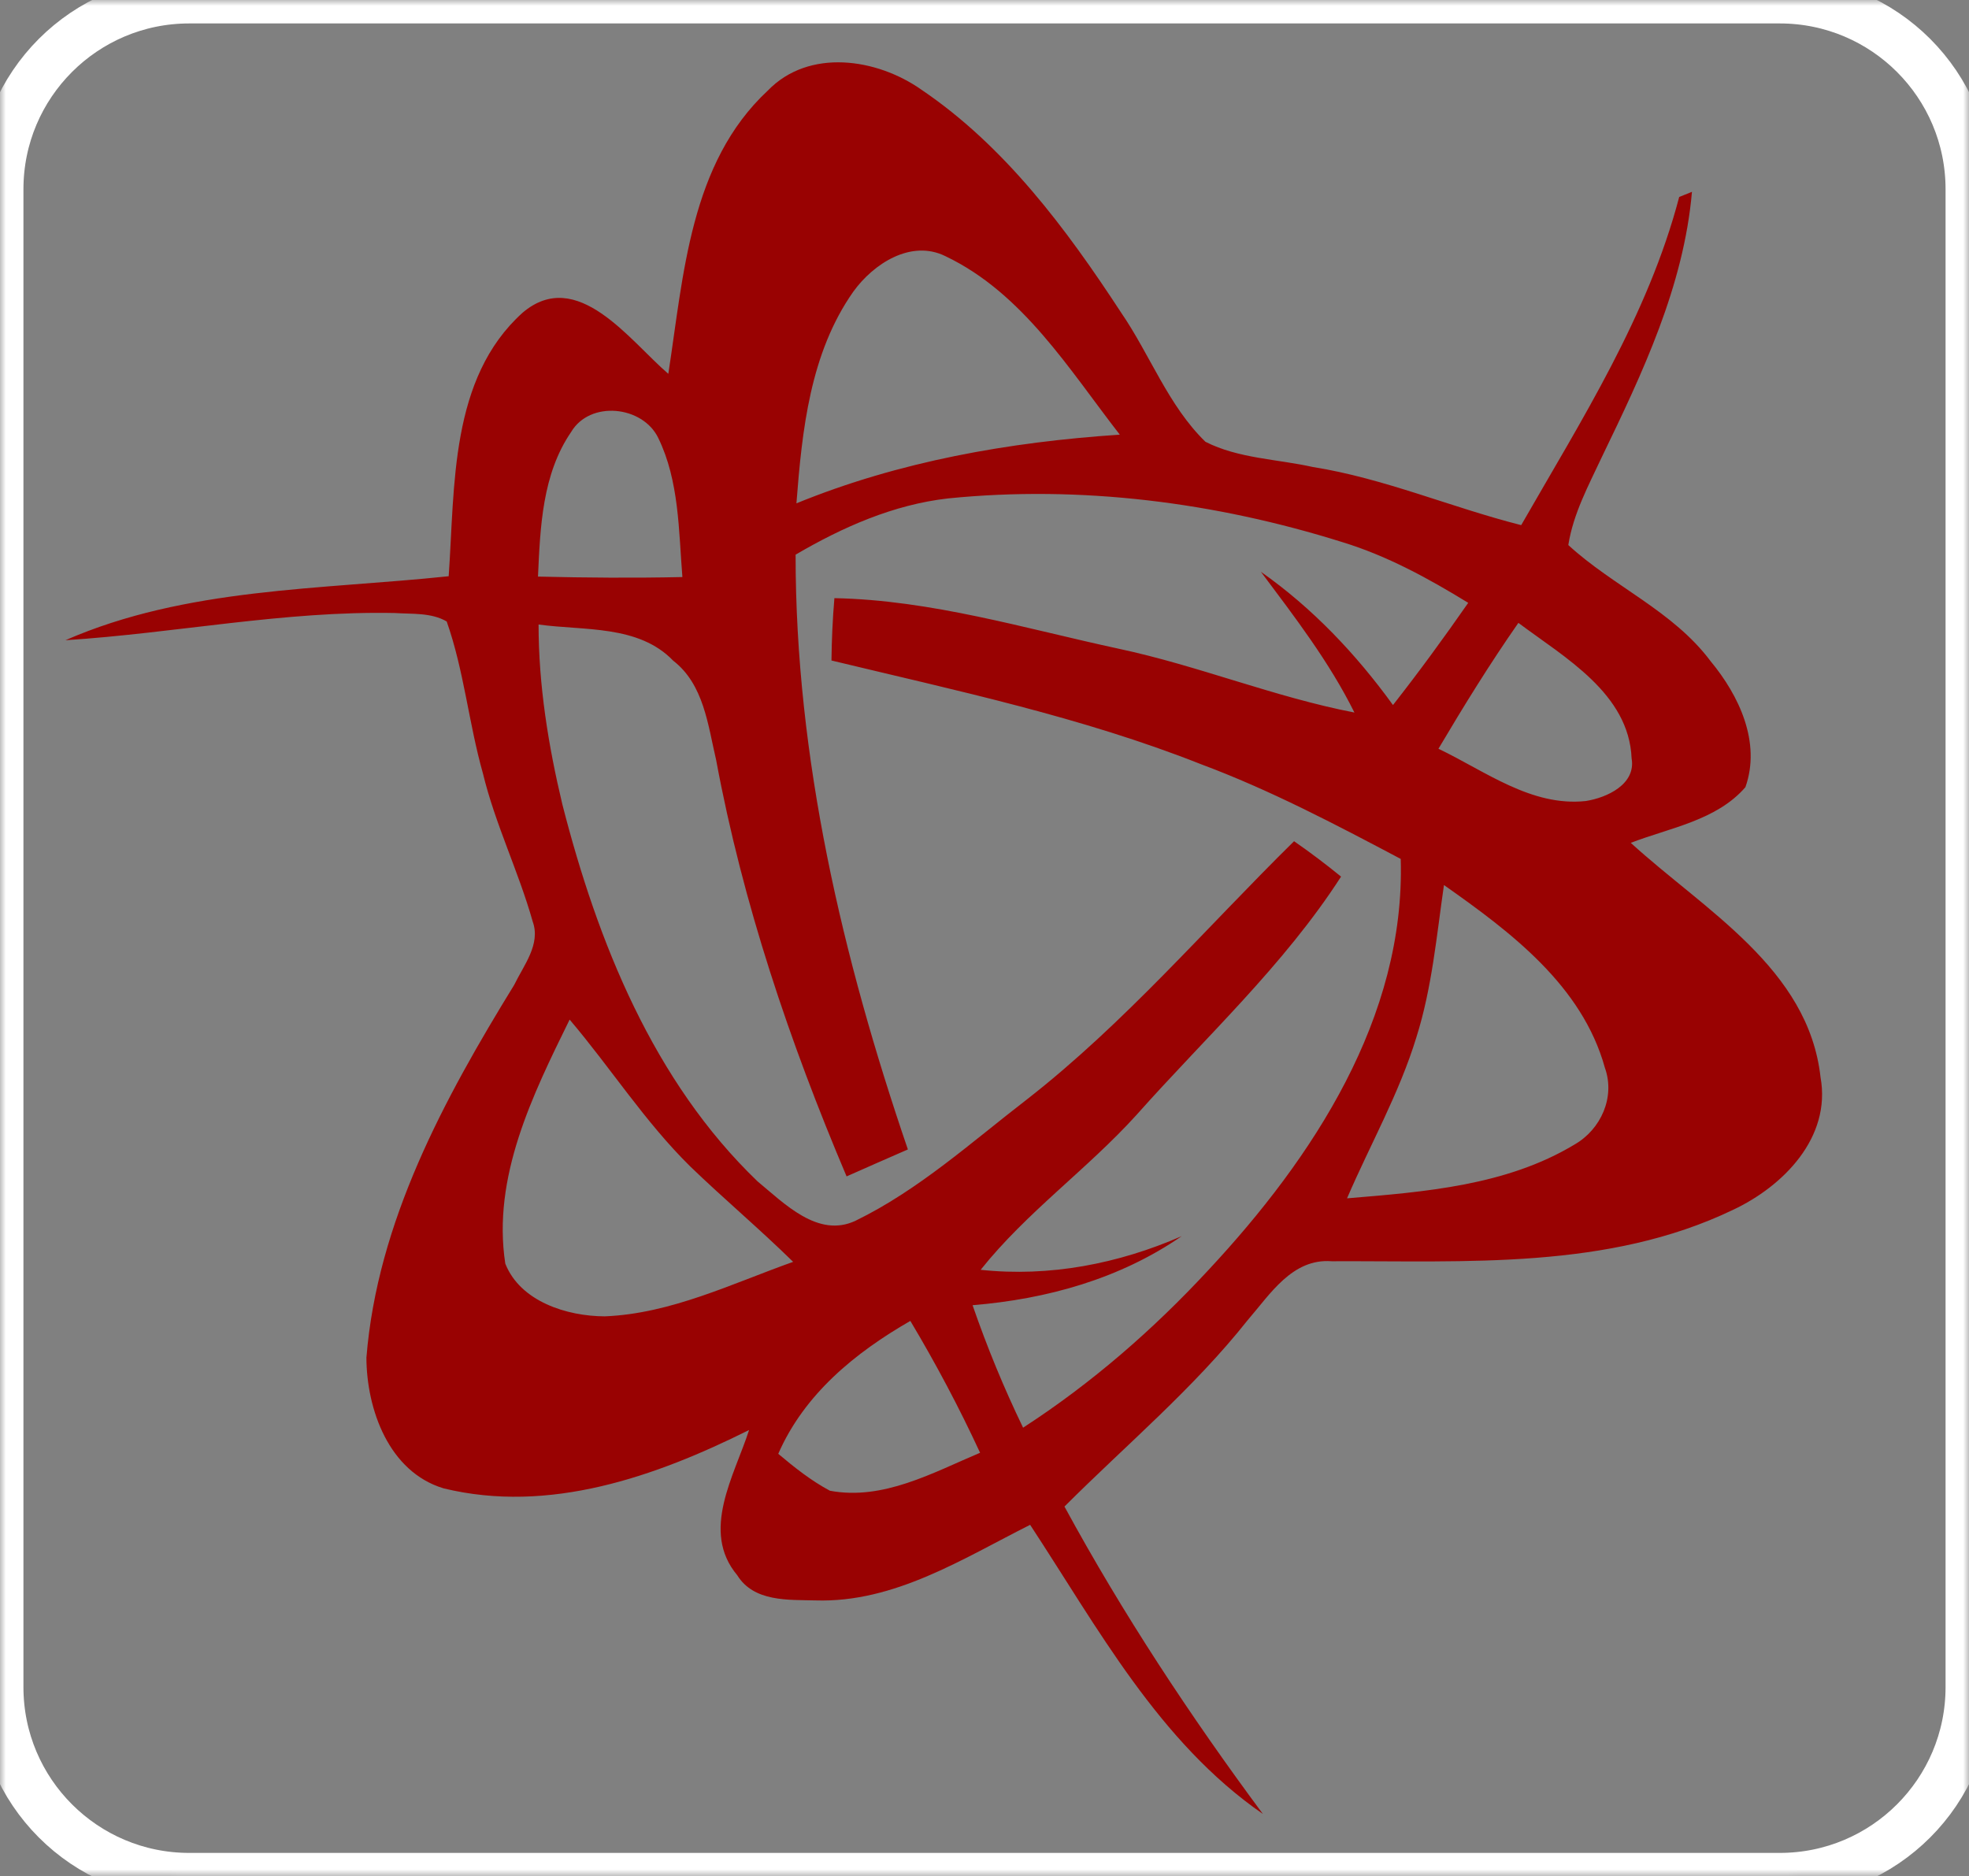 <?xml version="1.0" encoding="UTF-8"?>
<!DOCTYPE svg  PUBLIC '-//W3C//DTD SVG 1.1//EN'  'http://www.w3.org/Graphics/SVG/1.1/DTD/svg11.dtd'>
<svg clip-rule="evenodd" stroke-linecap="round" stroke-linejoin="round" stroke-miterlimit="10" version="1.1" viewBox="0 -3.2641e-14 168 160.1" xml:space="preserve" xmlns="http://www.w3.org/2000/svg" xmlns:vectornator="http://vectornator.io" xmlns:xlink="http://www.w3.org/1999/xlink">
<rect x="0" y="-3.2641e-14" width="168" height="160.1" fill="#808080" stroke="none"/>
<defs>
<path id="d" d="m22.465 9.678c1.868-1.047 4.359-0.51 5.803 1.028 8.69 8.417 17.003 17.23 25.759 25.571 2 1.727 3.595-1.481 5.02-2.557 3.01-2.557 5.218-7.454 9.822-6.879 3.736-0.028 6.463 3.888 6.256 7.407 0.009 10.021 0.066 20.051-0.038 30.081 0.123 3.217-2.887 6.388-6.143 6.237-10.417 0.075-20.834 0.075-31.251 0-4.048 0.538-7.36-3.916-6.803-7.643 2.151-4.737 6.982-7.407 10.238-11.294 0.576-1.387-0.727-2.321-1.51-3.246-8.209-8.171-16.446-16.314-24.58-24.552-1.915-1.51-2.199-4.605-0.519-6.388 2.406-2.812 4.935-5.605 7.945-7.766z"/>
<path id="c" d="m142 9.301c1.613-0.396 3.34-0.047 4.538 1.132 2.671 2.274 5.199 4.756 7.332 7.549 1.264 1.802 0.802 4.482-0.915 5.85-8.153 8.228-16.362 16.39-24.571 24.552-0.792 0.925-2.104 1.868-1.519 3.246 2.944 3.34 6.718 5.916 9.36 9.53 2.312 2.991 0.01 7.388-2.953 8.935-4.02 1.312-8.313 1.123-12.474 1.085-7.124-0.226-14.295 0.453-21.381-0.34-3.359-0.151-6.624-3.029-6.511-6.511-0.075-10.304-0.104-20.617 0.009-30.911 0.066-4.633 5.114-8.086 9.435-6.171 3.454 2.614 5.954 6.237 9.257 9.03 1.198 1.481 2.66-0.236 3.585-1.066 7.69-7.728 15.427-15.418 23.099-23.165 1.141-1.01 2.189-2.321 3.708-2.746z"/>
<path id="b" d="m32.957 90.75c1.831-2.227 4.982-2.199 7.615-2.208 9.464 0.132 18.947-0.123 28.411 0.123 3.538 0.057 6.35 3.34 6.124 6.822 0.057 10.087 0.066 20.174-0.019 30.261 0.51 4.915-6.209 9.294-10.096 5.793-3.378-2.557-5.633-6.294-8.973-8.888-1.161-1.057-2.255 0.537-3.104 1.198-8.143 8.218-16.333 16.399-24.533 24.57-1.368 1.85-3.68 1.708-5.718 1.397-2.953-2.199-5.416-4.992-7.964-7.624-2.038-1.916-1.472-5.294 0.538-7.001 8.681-8.945 17.748-17.532 26.344-26.562-2.859-3.953-7.294-6.435-9.983-10.502-1.764-2.359-0.434-5.473 1.359-7.379z"/>
<path id="a" d="m92.893 95.486c-0.236-3.491 2.585-6.737 6.114-6.831 9.464-0.227 18.937 0.009 28.411-0.104 2.613 0.028 5.793-0.047 7.614 2.18 2.067 1.878 1.755 5.039 1.189 7.511-2.774 3.679-6.746 6.218-9.671 9.765 0.217 1.067 0.783 1.991 1.613 2.708 8.313 8.04 16.456 16.258 24.58 24.477 2.019 1.707 2.585 5.104 0.538 7.01-3.076 3.133-5.963 6.615-9.851 8.757-1.774-0.897-3.425-2.001-4.793-3.463-7.841-7.898-15.73-15.748-23.571-23.637-0.877-0.66-1.915-2.264-3.113-1.207-3.982 3.028-6.332 8.001-11.021 10.115-4.01 0.622-8.37-2.793-8.039-7.03-0.075-10.077-0.066-20.173 0-30.251z"/>
<path id="e" d="m0 16.145c0-8.917 7.228-16.145 16.145-16.145h135.71c8.917 0 16.145 7.228 16.145 16.145v127.81c0 8.916-7.228 16.145-16.145 16.145h-135.71c-8.917 0-16.145-7.229-16.145-16.145v-127.81z"/>
</defs>
<g vectornator:layerName="ccc">
<path d="m0-3.2641e-14h168v160h-168v-160z" fill="#303030" opacity="0" vectornator:layerName="BG"/>
<g vectornator:layerName="Icons">
<g fill="#012ec5" opacity="0" vectornator:layerName="collect">
<path d="m22.465 9.678c1.868-1.047 4.359-0.51 5.803 1.028 8.69 8.417 17.003 17.23 25.759 25.571 2 1.727 3.595-1.481 5.02-2.557 3.01-2.557 5.218-7.454 9.822-6.879 3.736-0.028 6.463 3.888 6.256 7.407 0.009 10.021 0.066 20.051-0.038 30.081 0.123 3.217-2.887 6.388-6.143 6.237-10.417 0.075-20.834 0.075-31.251 0-4.048 0.538-7.36-3.916-6.803-7.643 2.151-4.737 6.982-7.407 10.238-11.294 0.576-1.387-0.727-2.321-1.51-3.246-8.209-8.171-16.446-16.314-24.58-24.552-1.915-1.51-2.199-4.605-0.519-6.388 2.406-2.812 4.935-5.605 7.945-7.766z" opacity="1" vectornator:layerName="path 1"/>
<path d="m142 9.301c1.613-0.396 3.34-0.047 4.538 1.132 2.671 2.274 5.199 4.756 7.332 7.549 1.264 1.802 0.802 4.482-0.915 5.85-8.153 8.228-16.362 16.39-24.571 24.552-0.792 0.925-2.104 1.868-1.519 3.246 2.944 3.34 6.718 5.916 9.36 9.53 2.312 2.991 0.01 7.388-2.953 8.935-4.02 1.312-8.313 1.123-12.474 1.085-7.124-0.226-14.295 0.453-21.381-0.34-3.359-0.151-6.624-3.029-6.511-6.511-0.075-10.304-0.104-20.617 0.009-30.911 0.066-4.633 5.114-8.086 9.435-6.171 3.454 2.614 5.954 6.237 9.257 9.03 1.198 1.481 2.66-0.236 3.585-1.066 7.69-7.728 15.427-15.418 23.099-23.165 1.141-1.01 2.189-2.321 3.708-2.746z" opacity="1" vectornator:layerName="path 2"/>
<path d="m32.957 90.75c1.831-2.227 4.982-2.199 7.615-2.208 9.464 0.132 18.947-0.123 28.411 0.123 3.538 0.057 6.35 3.34 6.124 6.822 0.057 10.087 0.066 20.174-0.019 30.261 0.51 4.915-6.209 9.294-10.096 5.793-3.378-2.557-5.633-6.294-8.973-8.888-1.161-1.057-2.255 0.537-3.104 1.198-8.143 8.218-16.333 16.399-24.533 24.57-1.368 1.85-3.68 1.708-5.718 1.397-2.953-2.199-5.416-4.992-7.964-7.624-2.038-1.916-1.472-5.294 0.538-7.001 8.681-8.945 17.748-17.532 26.344-26.562-2.859-3.953-7.294-6.435-9.983-10.502-1.764-2.359-0.434-5.473 1.359-7.379z" opacity="1" vectornator:layerName="path 3"/>
<path d="m92.893 95.486c-0.236-3.491 2.585-6.737 6.114-6.831 9.464-0.227 18.937 0.009 28.411-0.104 2.613 0.028 5.793-0.047 7.614 2.18 2.067 1.878 1.755 5.039 1.189 7.511-2.774 3.679-6.746 6.218-9.671 9.765 0.217 1.067 0.783 1.991 1.613 2.708 8.313 8.04 16.456 16.258 24.58 24.477 2.019 1.707 2.585 5.104 0.538 7.01-3.076 3.133-5.963 6.615-9.851 8.757-1.774-0.897-3.425-2.001-4.793-3.463-7.841-7.898-15.73-15.748-23.571-23.637-0.877-0.66-1.915-2.264-3.113-1.207-3.982 3.028-6.332 8.001-11.021 10.115-4.01 0.622-8.37-2.793-8.039-7.03-0.075-10.077-0.066-20.173 0-30.251z" opacity="1" vectornator:layerName="path 4"/>
</g>
<path d="m44.527 9.022c5.97 0.6 11.89 1.89 17.94 1.61 9.68 0.4 19.29-1.59 28.97-0.74 11.06-0.16 22.26 1.04 33.17-1.25 2.97 8.9 8.19 16.74 12.87 24.79 2.89 5.08 7.08 9.38 9.31 14.84 4.22 10.2 10.24 19.52 16.42 28.63 1.59 1.62-0.31 3.43-1.09 4.94-7.16 10.23-13.18 21.21-18.73 32.37-5.82 8.95-11.4 18.08-16.03 27.72-1 1.98-1.87 4.09-3.37 5.76-4.18 0.44-8.32-0.74-12.5-0.72-7.24-0.03-14.51-0.3-21.72 0.51-8.11 1.09-16.19-1.07-24.32-0.56-7.18-0.48-14.28 1.07-21.44 0.97-2.71-4.59-4.01-9.88-6.88-14.41-4.72-8.89-11.06-16.83-15.26-26-3.12-5.91-6.79-11.5-10.1-17.3-2.29-4.04-5.54-7.47-7.59-11.65 2.17-3.83 5.24-7.07 7.49-10.86 4.62-7.53 9-15.21 13.03-23.07 4.46-7.8 9.2-15.44 13.56-23.3 2.25-4.01 3.64-8.48 6.27-12.28m7.78 6.97c2.99 5.3 7.18 9.81 11.77 13.75 2.58 2.53 6.21 0.34 9.03-0.51 11.18-4.57 22.88-7.86 33.82-13.04-6.68-0.42-13.37-0.58-20.05-0.25-11.52 0.05-23.05-0.48-34.57 0.05m-4.49 0.82c-1.19 7.1-0.95 14.36 0.14 21.45 5.08-1.74 10.08-3.69 14.99-5.87-4.72-5.49-9.77-10.7-15.13-15.58m37.51 10.14c-5.86 1.86-11.62 4.09-17.12 6.85 5.26 5.97 10.55 11.93 16.25 17.49 5.71-6.29 11.59-12.42 17.35-18.67 4.64-5.23 9.93-9.93 13.81-15.8-10.46 2.2-20.17 6.82-30.29 10.13m16.07 9.3c-4.94 5.34-10.47 10.22-14.66 16.2 1.82 4.08 5.17 7.17 8.23 10.33 5.15 5.16 10.09 10.52 15.35 15.57 6.51-6.24 12.6-12.9 18.84-19.39 3.19-3.4 7-6.41 9.11-10.66-0.52-3.46-2.49-6.44-4.2-9.41-4.64-7.47-8.74-15.27-13.6-22.6-6.71 6.31-12.62 13.39-19.07 19.96m-68.52 7.19c4.12-1.28 8.19-2.71 12.24-4.17-0.07-5.41-0.03-10.83-0.4-16.23-4.58 6.41-8.57 13.23-11.84 20.4m14.77-2.84c-0.62 7.5-1.17 15.13-0.18 22.61 1.91 6.1 7.86 9.67 12 14.2 4.77-4.61 9.17-9.58 13.63-14.48 2.96-3.28 6.41-6.15 8.93-9.81-4.44-7.18-11.55-12.15-16.71-18.77-5.96 1.89-11.84 4.02-17.67 6.25m-16.64 6.62c3.99 5.5 8.66 10.47 13.88 14.82 0.25-6.75 0.14-13.5 0.15-20.26-4.8 1.48-9.53 3.19-14.03 5.44m-15.17 24.46c-1.48 2.71-3.79 5.73-2.6 8.97 1.99 5.32 5.54 9.87 8.15 14.88 2.39 4.62 5.41 8.86 8.54 13 4.6-4.64 9.4-9.15 13.47-14.28 2.07-2.48 1.63-5.89 1.73-8.9-0.12-5.67 0.13-11.35-0.15-17.02 0.02-3.03-2.28-5.26-4.21-7.3-3.76-3.71-7.61-7.33-11.5-10.92-5.05 6.82-8.85 14.45-13.43 21.57m110.53-6.43c-4.9 4.94-9.79 9.89-14.48 15.04 5.93 6.61 12.16 12.94 18.64 19.01 2.09-7.63 3.62-15.39 5.08-23.16 1.5-8.08 3.87-16 4.51-24.22-5.06 3.93-9.38 8.67-13.75 13.33m-58.51 6.46c-2.23 2.32-4.87 4.46-6.1 7.52 2.33 3.81 5.63 6.87 8.68 10.07 4.96 4.99 9.89 10.01 14.9 14.95 7.94-7.73 15.39-15.93 23.08-23.9-7.6-8.98-16.07-17.16-24.03-25.82-5.72 5.52-10.85 11.62-16.53 17.18m65.21 26.48c-1.59 4.73 3 7.67 6.02 10.34 4.69-7.37 8.73-15.12 13.22-22.61 1.38-2.44 2.89-4.9 3.46-7.68-0.12-2.38-1.48-4.45-2.54-6.51-3.29-5.57-6.62-11.13-10.27-16.47-4.44 14.02-6.44 28.66-9.89 42.93m-85.3-29.41c-1.09 6.84-0.94 13.84 0.3 20.65 3.28-3.15 6.86-6.16 9.1-10.19-2.16-4.25-5.97-7.29-9.4-10.46m0.25 25.09c-1.95 5.45-0.78 11.44-0.45 17.08 9.59-0.18 19.2 0.2 28.79-0.07 3.05 0.17 5.33-2.17 6.78-4.58-2-4.29-5.93-7.19-9.04-10.63-4.79-4.79-8.68-10.66-14.56-14.24-4.35 3.57-8.66 7.54-11.52 12.44m38.76 12.61c2.54 1.99 5.09 4.68 8.6 4.45 11.1 0.13 22.21-0.11 33.32 0.03 0.34-2.5 0.92-4.98 0.89-7.51-0.88-2.06-2.49-3.68-3.97-5.31-5.11-5.3-10.12-10.7-15.29-15.94-8.11 7.84-16 15.91-23.55 24.28m-55.02 4.29c4.44 0.12 8.89 0.14 13.33 0.21-0.07-4.72-0.05-9.44-0.16-14.15-4.72 4.31-9.19 8.93-13.17 13.94m98.55 0.09c2.09-0.01 4.19-0.04 6.28-0.1-1.38-1.83-2.79-3.64-4.21-5.44-0.7 1.85-1.38 3.69-2.07 5.54m-47.67-0.55c1.55 0.36 3.1 0.71 4.65 1.07-0.06-0.9-0.19-2.71-0.25-3.62-1.47 0.85-2.94 1.69-4.4 2.55m-50.17 3.41c3.94 7.16 7.84 14.36 12.26 21.24 0.46-7.2 0.3-14.43 0.35-21.64-4.21-0.32-8.42-0.01-12.61 0.4m15.06-0.3c-0.62 6.62-0.54 13.28-0.51 19.92 0.15 2.71 0.01 5.92 2.27 7.85 9.47-8.38 17.7-18.08 26.35-27.3-9.35-0.59-18.75-0.96-28.11-0.47m27.26 5.23c-6.91 7.48-14.49 14.33-21.17 22.04 10.23 1.83 20.56 0.64 30.83 0.07 10.95 0.75 22.01 1.73 32.93-0.13-7.5-8.23-15.59-15.89-23.18-24.04-3.07-3.62-8.18-4.52-12.61-3.32-2.78 1-4.75 3.35-6.8 5.38m19.76-4.76c8.43 9.2 17.23 18.09 26.36 26.59 3.53-8.55 4.75-17.78 6.58-26.79-10.93-1.21-22.03-1.17-32.94 0.2m35.27-0.22c-1.07 4.7-2.04 9.44-2.29 14.27 3.63-4.21 6.13-9.2 8.44-14.22-2.05-0.03-4.1-0.04-6.15-0.05z" fill="#4cca06" opacity="0" vectornator:layerName="connect"/>
<path d="m65.503 7.737c3.51-3.64 9.32-2.76 13.12-0.08 7.11 4.81 12.36 11.87 17.01 18.98 2.49 3.62 4.04 7.97 7.22 11.06 2.82 1.43 6.11 1.47 9.16 2.15 6.1 0.97 11.81 3.45 17.78 4.96 5.15-8.99 10.82-17.86 13.48-28 0.27-0.11 0.82-0.33 1.09-0.44-0.7 8.05-4.22 15.46-7.69 22.63-1.13 2.42-2.44 4.83-2.86 7.51 3.85 3.54 8.95 5.63 12.14 9.91 2.43 2.93 4.32 6.93 2.97 10.75-2.46 2.84-6.44 3.46-9.78 4.75 6.26 5.73 15.16 10.71 16.19 20 0.93 5.15-3.19 9.31-7.48 11.32-10.66 5.12-22.75 4.33-34.23 4.38-3.37-0.26-5.26 2.83-7.18 5.04-4.63 5.84-10.37 10.64-15.62 15.89 4.98 9.16 10.72 17.86 16.93 26.23-8.88-6.14-14.07-15.86-19.86-24.67-5.77 2.9-11.59 6.66-18.3 6.45-2.35-0.06-5.27 0.14-6.69-2.15-3.15-3.76-0.25-8.48 1.01-12.39-8 3.99-17.06 7.17-26.06 4.98-4.66-1.4-6.57-6.71-6.59-11.15 0.93-11.6 6.63-22.08 12.61-31.81 0.8-1.66 2.28-3.46 1.58-5.4-1.21-4.29-3.2-8.31-4.25-12.65-1.21-4.28-1.61-8.76-3.09-12.96-1.33-0.77-2.94-0.62-4.41-0.72-9.43-0.2-18.73 1.72-28.12 2.32 10.3-4.5 21.73-4.3 32.7-5.46 0.54-7.67 0.08-16.87 6.3-22.48 4.66-3.97 9.15 2.39 12.44 5.21 1.3-8.4 1.84-17.98 8.48-24.16m7.31 17.14c-3.7 5.25-4.38 11.85-4.86 18.07 8.79-3.59 18.15-5.23 27.59-5.86-4.33-5.57-8.27-12.07-14.86-15.22-2.94-1.47-6.16 0.64-7.87 3.01m-24.08 11.98c-2.47 3.6-2.64 8.13-2.83 12.34 4.1 0.1 8.22 0.13 12.32 0.04-0.32-3.98-0.27-8.2-2.06-11.87-1.33-2.75-5.82-3.22-7.43-0.51m19.15 10.47c-0.01 17.33 4 34.42 9.58 50.75-1.75 0.76-3.49 1.53-5.23 2.3-4.85-11.44-8.86-23.3-11.13-35.53-0.7-2.98-1.05-6.45-3.66-8.47-2.96-3.08-7.61-2.55-11.49-3.09 0 5.19 0.83 10.32 2.03 15.35 3 11.73 7.77 23.64 16.66 32.17 2.27 1.87 5.16 4.87 8.36 3.35 5.38-2.62 9.87-6.69 14.58-10.32 8.38-6.53 15.29-14.64 22.83-22.06 1.37 0.95 2.71 1.96 4.01 3.02-4.87 7.56-11.51 13.65-17.45 20.33-4.2 4.64-9.38 8.3-13.3 13.22 5.89 0.63 11.76-0.52 17.15-2.87-5.27 3.64-11.5 5.37-17.84 5.89 1.23 3.56 2.67 7.06 4.31 10.45 5.85-3.79 11.12-8.38 15.85-13.49 8.87-9.52 16.78-21.51 16.37-35.04-5.56-2.94-11.14-5.88-17.04-8.08-10.18-4.03-20.92-6.29-31.53-8.85 0.02-1.78 0.1-3.55 0.25-5.32 8.27 0.16 16.25 2.59 24.28 4.32 6.79 1.45 13.26 4.12 20.09 5.44-2.15-4.33-5.1-8.16-7.98-12.01 4.4 3.09 8.12 7.02 11.27 11.37 2.23-2.84 4.36-5.76 6.42-8.72-3.39-2.08-6.91-4.01-10.74-5.18-10.83-3.4-22.32-4.87-33.64-3.73-4.66 0.53-9 2.45-13.01 4.8m54.85 16.56c3.98 1.9 7.93 4.96 12.57 4.46 1.8-0.28 4.3-1.43 3.91-3.64-0.23-5.54-5.71-8.6-9.66-11.56-2.43 3.48-4.66 7.09-6.82 10.74m0.47 11.63c-0.63 4.35-1.02 8.77-2.35 12.98-1.46 4.79-3.95 9.17-5.92 13.75 6.61-0.55 13.59-1.08 19.41-4.59 2.25-1.29 3.49-4.04 2.59-6.55-1.94-7.02-8.06-11.6-13.73-15.59m-74.6 11.48c-3.16 6.43-6.62 13.44-5.49 20.82 1.28 3.24 5.26 4.49 8.49 4.5 5.65-0.23 10.84-2.79 16.07-4.65-2.85-2.8-5.91-5.37-8.78-8.14-3.87-3.81-6.79-8.41-10.29-12.53m17.8 37.05c1.38 1.16 2.81 2.3 4.41 3.15 4.53 0.85 8.78-1.54 12.81-3.24-1.78-3.85-3.77-7.6-5.95-11.25-4.71 2.71-9.04 6.24-11.27 11.34z" fill="#990202" vectornator:layerName="create"/>
</g>
<g opacity="0" vectornator:layerName="Icons outline">
<g opacity="0" vectornator:layerName="collect">
<g opacity="1" vectornator:layerName="path 1">
<use fill="#012ec5" xlink:href="#d"/>
<mask id="j" x="13.415" y="9.136" width="61.734" height="61.487" maskUnits="userSpaceOnUse">
<rect x="13.415" y="9.136" width="61.734" height="61.487"/>
<use fill="#ffffff" fill-rule="evenodd" xlink:href="#d"/>
</mask>
<use fill="none" mask="url(#j)" stroke="#ffffff" stroke-linecap="butt" stroke-linejoin="round" xlink:href="#d"/>
</g>
<g opacity="1" vectornator:layerName="path 2">
<use fill="#012ec5" xlink:href="#c"/>
<mask id="i" x="92.836" y="9.144" width="61.749" height="62.093" maskUnits="userSpaceOnUse">
<rect x="92.836" y="9.145" width="61.75" height="62.093"/>
<use fill="#ffffff" fill-rule="evenodd" xlink:href="#c"/>
</mask>
<use fill="none" mask="url(#i)" stroke="#ffffff" stroke-linecap="butt" stroke-linejoin="round" xlink:href="#c"/>
</g>
<g opacity="1" vectornator:layerName="path 3">
<use fill="#012ec5" xlink:href="#b"/>
<mask id="h" x="13.422" y="88.542" width="61.728" height="61.463" maskUnits="userSpaceOnUse">
<rect x="13.422" y="88.542" width="61.728" height="61.463"/>
<use fill="#ffffff" fill-rule="evenodd" xlink:href="#b"/>
</mask>
<use fill="none" mask="url(#h)" stroke="#ffffff" stroke-linecap="butt" stroke-linejoin="round" xlink:href="#b"/>
</g>
<g opacity="1" vectornator:layerName="path 4">
<use fill="#012ec5" xlink:href="#a"/>
<mask id="g" x="92.84" y="88.551" width="61.725" height="62.407" maskUnits="userSpaceOnUse">
<rect x="92.84" y="88.551" width="61.725" height="62.408"/>
<use fill="#ffffff" fill-rule="evenodd" xlink:href="#a"/>
</mask>
<use fill="none" mask="url(#g)" stroke="#ffffff" stroke-linecap="butt" stroke-linejoin="round" xlink:href="#a"/>
</g>
</g>
<path d="m44.527 9.022c5.97 0.6 11.89 1.89 17.94 1.61 9.68 0.4 19.29-1.59 28.97-0.74 11.06-0.16 22.26 1.04 33.17-1.25 2.97 8.9 8.19 16.74 12.87 24.79 2.89 5.08 7.08 9.38 9.31 14.84 4.22 10.2 10.24 19.52 16.42 28.63 1.59 1.62-0.31 3.43-1.09 4.94-7.16 10.23-13.18 21.21-18.73 32.37-5.82 8.95-11.4 18.08-16.03 27.72-1 1.98-1.87 4.09-3.37 5.76-4.18 0.44-8.32-0.74-12.5-0.72-7.24-0.03-14.51-0.3-21.72 0.51-8.11 1.09-16.19-1.07-24.32-0.56-7.18-0.48-14.28 1.07-21.44 0.97-2.71-4.59-4.01-9.88-6.88-14.41-4.72-8.89-11.06-16.83-15.26-26-3.12-5.91-6.79-11.5-10.1-17.3-2.29-4.04-5.54-7.47-7.59-11.65 2.17-3.83 5.24-7.07 7.49-10.86 4.62-7.53 9-15.21 13.03-23.07 4.46-7.8 9.2-15.44 13.56-23.3 2.25-4.01 3.64-8.48 6.27-12.28m7.78 6.97c2.99 5.3 7.18 9.81 11.77 13.75 2.58 2.53 6.21 0.34 9.03-0.51 11.18-4.57 22.88-7.86 33.82-13.04-6.68-0.42-13.37-0.58-20.05-0.25-11.52 0.05-23.05-0.48-34.57 0.05m-4.49 0.82c-1.19 7.1-0.95 14.36 0.14 21.45 5.08-1.74 10.08-3.69 14.99-5.87-4.72-5.49-9.77-10.7-15.13-15.58m37.51 10.14c-5.86 1.86-11.62 4.09-17.12 6.85 5.26 5.97 10.55 11.93 16.25 17.49 5.71-6.29 11.59-12.42 17.35-18.67 4.64-5.23 9.93-9.93 13.81-15.8-10.46 2.2-20.17 6.82-30.29 10.13m16.07 9.3c-4.94 5.34-10.47 10.22-14.66 16.2 1.82 4.08 5.17 7.17 8.23 10.33 5.15 5.16 10.09 10.52 15.35 15.57 6.51-6.24 12.6-12.9 18.84-19.39 3.19-3.4 7-6.41 9.11-10.66-0.52-3.46-2.49-6.44-4.2-9.41-4.64-7.47-8.74-15.27-13.6-22.6-6.71 6.31-12.62 13.39-19.07 19.96m-68.52 7.19c4.12-1.28 8.19-2.71 12.24-4.17-0.07-5.41-0.03-10.83-0.4-16.23-4.58 6.41-8.57 13.23-11.84 20.4m14.77-2.84c-0.62 7.5-1.17 15.13-0.18 22.61 1.91 6.1 7.86 9.67 12 14.2 4.77-4.61 9.17-9.58 13.63-14.48 2.96-3.28 6.41-6.15 8.93-9.81-4.44-7.18-11.55-12.15-16.71-18.77-5.96 1.89-11.84 4.02-17.67 6.25m-16.64 6.62c3.99 5.5 8.66 10.47 13.88 14.82 0.25-6.75 0.14-13.5 0.15-20.26-4.8 1.48-9.53 3.19-14.03 5.44m-15.17 24.46c-1.48 2.71-3.79 5.73-2.6 8.97 1.99 5.32 5.54 9.87 8.15 14.88 2.39 4.62 5.41 8.86 8.54 13 4.6-4.64 9.4-9.15 13.47-14.28 2.07-2.48 1.63-5.89 1.73-8.9-0.12-5.67 0.13-11.35-0.15-17.02 0.02-3.03-2.28-5.26-4.21-7.3-3.76-3.71-7.61-7.33-11.5-10.92-5.05 6.82-8.85 14.45-13.43 21.57m110.53-6.43c-4.9 4.94-9.79 9.89-14.48 15.04 5.93 6.61 12.16 12.94 18.64 19.01 2.09-7.63 3.62-15.39 5.08-23.16 1.5-8.08 3.87-16 4.51-24.22-5.06 3.93-9.38 8.67-13.75 13.33m-58.51 6.46c-2.23 2.32-4.87 4.46-6.1 7.52 2.33 3.81 5.63 6.87 8.68 10.07 4.96 4.99 9.89 10.01 14.9 14.95 7.94-7.73 15.39-15.93 23.08-23.9-7.6-8.98-16.07-17.16-24.03-25.82-5.72 5.52-10.85 11.62-16.53 17.18m65.21 26.48c-1.59 4.73 3 7.67 6.02 10.34 4.69-7.37 8.73-15.12 13.22-22.61 1.38-2.44 2.89-4.9 3.46-7.68-0.12-2.38-1.48-4.45-2.54-6.51-3.29-5.57-6.62-11.13-10.27-16.47-4.44 14.02-6.44 28.66-9.89 42.93m-85.3-29.41c-1.09 6.84-0.94 13.84 0.3 20.65 3.28-3.15 6.86-6.16 9.1-10.19-2.16-4.25-5.97-7.29-9.4-10.46m0.25 25.09c-1.95 5.45-0.78 11.44-0.45 17.08 9.59-0.18 19.2 0.2 28.79-0.07 3.05 0.17 5.33-2.17 6.78-4.58-2-4.29-5.93-7.19-9.04-10.63-4.79-4.79-8.68-10.66-14.56-14.24-4.35 3.57-8.66 7.54-11.52 12.44m38.76 12.61c2.54 1.99 5.09 4.68 8.6 4.45 11.1 0.13 22.21-0.11 33.32 0.03 0.34-2.5 0.92-4.98 0.89-7.51-0.88-2.06-2.49-3.68-3.97-5.31-5.11-5.3-10.12-10.7-15.29-15.94-8.11 7.84-16 15.91-23.55 24.28m-55.02 4.29c4.44 0.12 8.89 0.14 13.33 0.21-0.07-4.72-0.05-9.44-0.16-14.15-4.72 4.31-9.19 8.93-13.17 13.94m98.55 0.09c2.09-0.01 4.19-0.04 6.28-0.1-1.38-1.83-2.79-3.64-4.21-5.44-0.7 1.85-1.38 3.69-2.07 5.54m-47.67-0.55c1.55 0.36 3.1 0.71 4.65 1.07-0.06-0.9-0.19-2.71-0.25-3.62-1.47 0.85-2.94 1.69-4.4 2.55m-50.17 3.41c3.94 7.16 7.84 14.36 12.26 21.24 0.46-7.2 0.3-14.43 0.35-21.64-4.21-0.32-8.42-0.01-12.61 0.4m15.06-0.3c-0.62 6.62-0.54 13.28-0.51 19.92 0.15 2.71 0.01 5.92 2.27 7.85 9.47-8.38 17.7-18.08 26.35-27.3-9.35-0.59-18.75-0.96-28.11-0.47m27.26 5.23c-6.91 7.48-14.49 14.33-21.17 22.04 10.23 1.83 20.56 0.64 30.83 0.07 10.95 0.75 22.01 1.73 32.93-0.13-7.5-8.23-15.59-15.89-23.18-24.04-3.07-3.62-8.18-4.52-12.61-3.32-2.78 1-4.75 3.35-6.8 5.38m19.76-4.76c8.43 9.2 17.23 18.09 26.36 26.59 3.53-8.55 4.75-17.78 6.58-26.79-10.93-1.21-22.03-1.17-32.94 0.2m35.27-0.22c-1.07 4.7-2.04 9.44-2.29 14.27 3.63-4.21 6.13-9.2 8.44-14.22-2.05-0.03-4.1-0.04-6.15-0.05z" fill="#4cca06" opacity="0" stroke="#fff" stroke-linecap="butt" stroke-linejoin="round" stroke-width=".5" vectornator:layerName="connect"/>
<path d="m65.503 7.737c3.51-3.64 9.32-2.76 13.12-0.08 7.11 4.81 12.36 11.87 17.01 18.98 2.49 3.62 4.04 7.97 7.22 11.06 2.82 1.43 6.11 1.47 9.16 2.15 6.1 0.97 11.81 3.45 17.78 4.96 5.15-8.99 10.82-17.86 13.48-28 0.27-0.11 0.82-0.33 1.09-0.44-0.7 8.05-4.22 15.46-7.69 22.63-1.13 2.42-2.44 4.83-2.86 7.51 3.85 3.54 8.95 5.63 12.14 9.91 2.43 2.93 4.32 6.93 2.97 10.75-2.46 2.84-6.44 3.46-9.78 4.75 6.26 5.73 15.16 10.71 16.19 20 0.93 5.15-3.19 9.31-7.48 11.32-10.66 5.12-22.75 4.33-34.23 4.38-3.37-0.26-5.26 2.83-7.18 5.04-4.63 5.84-10.37 10.64-15.62 15.89 4.98 9.16 10.72 17.86 16.93 26.23-8.88-6.14-14.07-15.86-19.86-24.67-5.77 2.9-11.59 6.66-18.3 6.45-2.35-0.06-5.27 0.14-6.69-2.15-3.15-3.76-0.25-8.48 1.01-12.39-8 3.99-17.06 7.17-26.06 4.98-4.66-1.4-6.57-6.71-6.59-11.15 0.93-11.6 6.63-22.08 12.61-31.81 0.8-1.66 2.28-3.46 1.58-5.4-1.21-4.29-3.2-8.31-4.25-12.65-1.21-4.28-1.61-8.76-3.09-12.96-1.33-0.77-2.94-0.62-4.41-0.72-9.43-0.2-18.73 1.72-28.12 2.32 10.3-4.5 21.73-4.3 32.7-5.46 0.54-7.67 0.08-16.87 6.3-22.48 4.66-3.97 9.15 2.39 12.44 5.21 1.3-8.4 1.84-17.98 8.48-24.16m7.31 17.14c-3.7 5.25-4.38 11.85-4.86 18.07 8.79-3.59 18.15-5.23 27.59-5.86-4.33-5.57-8.27-12.07-14.86-15.22-2.94-1.47-6.16 0.64-7.87 3.01m-24.08 11.98c-2.47 3.6-2.64 8.13-2.83 12.34 4.1 0.1 8.22 0.13 12.32 0.04-0.32-3.98-0.27-8.2-2.06-11.87-1.33-2.75-5.82-3.22-7.43-0.51m19.15 10.47c-0.01 17.33 4 34.42 9.58 50.75-1.75 0.76-3.49 1.53-5.23 2.3-4.85-11.44-8.86-23.3-11.13-35.53-0.7-2.98-1.05-6.45-3.66-8.47-2.96-3.08-7.61-2.55-11.49-3.09 0 5.19 0.83 10.32 2.03 15.35 3 11.73 7.77 23.64 16.66 32.17 2.27 1.87 5.16 4.87 8.36 3.35 5.38-2.62 9.87-6.69 14.58-10.32 8.38-6.53 15.29-14.64 22.83-22.06 1.37 0.95 2.71 1.96 4.01 3.02-4.87 7.56-11.51 13.65-17.45 20.33-4.2 4.64-9.38 8.3-13.3 13.22 5.89 0.63 11.76-0.52 17.15-2.87-5.27 3.64-11.5 5.37-17.84 5.89 1.23 3.56 2.67 7.06 4.31 10.45 5.85-3.79 11.12-8.38 15.85-13.49 8.87-9.52 16.78-21.51 16.37-35.04-5.56-2.94-11.14-5.88-17.04-8.08-10.18-4.03-20.92-6.29-31.53-8.85 0.02-1.78 0.1-3.55 0.25-5.32 8.27 0.16 16.25 2.59 24.28 4.32 6.79 1.45 13.26 4.12 20.09 5.44-2.15-4.33-5.1-8.16-7.98-12.01 4.4 3.09 8.12 7.02 11.27 11.37 2.23-2.84 4.36-5.76 6.42-8.72-3.39-2.08-6.91-4.01-10.74-5.18-10.83-3.4-22.32-4.87-33.64-3.73-4.66 0.53-9 2.45-13.01 4.8m54.85 16.56c3.98 1.9 7.93 4.96 12.57 4.46 1.8-0.28 4.3-1.43 3.91-3.64-0.23-5.54-5.71-8.6-9.66-11.56-2.43 3.48-4.66 7.09-6.82 10.74m0.47 11.63c-0.63 4.35-1.02 8.77-2.35 12.98-1.46 4.79-3.95 9.17-5.92 13.75 6.61-0.55 13.59-1.08 19.41-4.59 2.25-1.29 3.49-4.04 2.59-6.55-1.94-7.02-8.06-11.6-13.73-15.59m-74.6 11.48c-3.16 6.43-6.62 13.44-5.49 20.82 1.28 3.24 5.26 4.49 8.49 4.5 5.65-0.23 10.84-2.79 16.07-4.65-2.85-2.8-5.91-5.37-8.78-8.14-3.87-3.81-6.79-8.41-10.29-12.53m17.8 37.05c1.38 1.16 2.81 2.3 4.41 3.15 4.53 0.85 8.78-1.54 12.81-3.24-1.78-3.85-3.77-7.6-5.95-11.25-4.71 2.71-9.04 6.24-11.27 11.34z" fill="#990202" opacity="1" stroke="#fff" stroke-linecap="butt" stroke-linejoin="round" stroke-width=".5" vectornator:layerName="create"/>
</g>
<g vectornator:layerName="Frame rnd 2pt">
<mask id="f" x="0" y="-9.48756e-15" width="168" height="160.095" maskUnits="userSpaceOnUse">
<rect y="-9.4876e-15" width="168" height="160.1"/>
<use fill="#ffffff" fill-rule="evenodd" xlink:href="#e"/>
</mask>
<use fill="none" mask="url(#f)" stroke="#ffffff" stroke-linecap="butt" stroke-linejoin="round" stroke-width="4" xlink:href="#e"/>
</g>
</g>
</svg>
